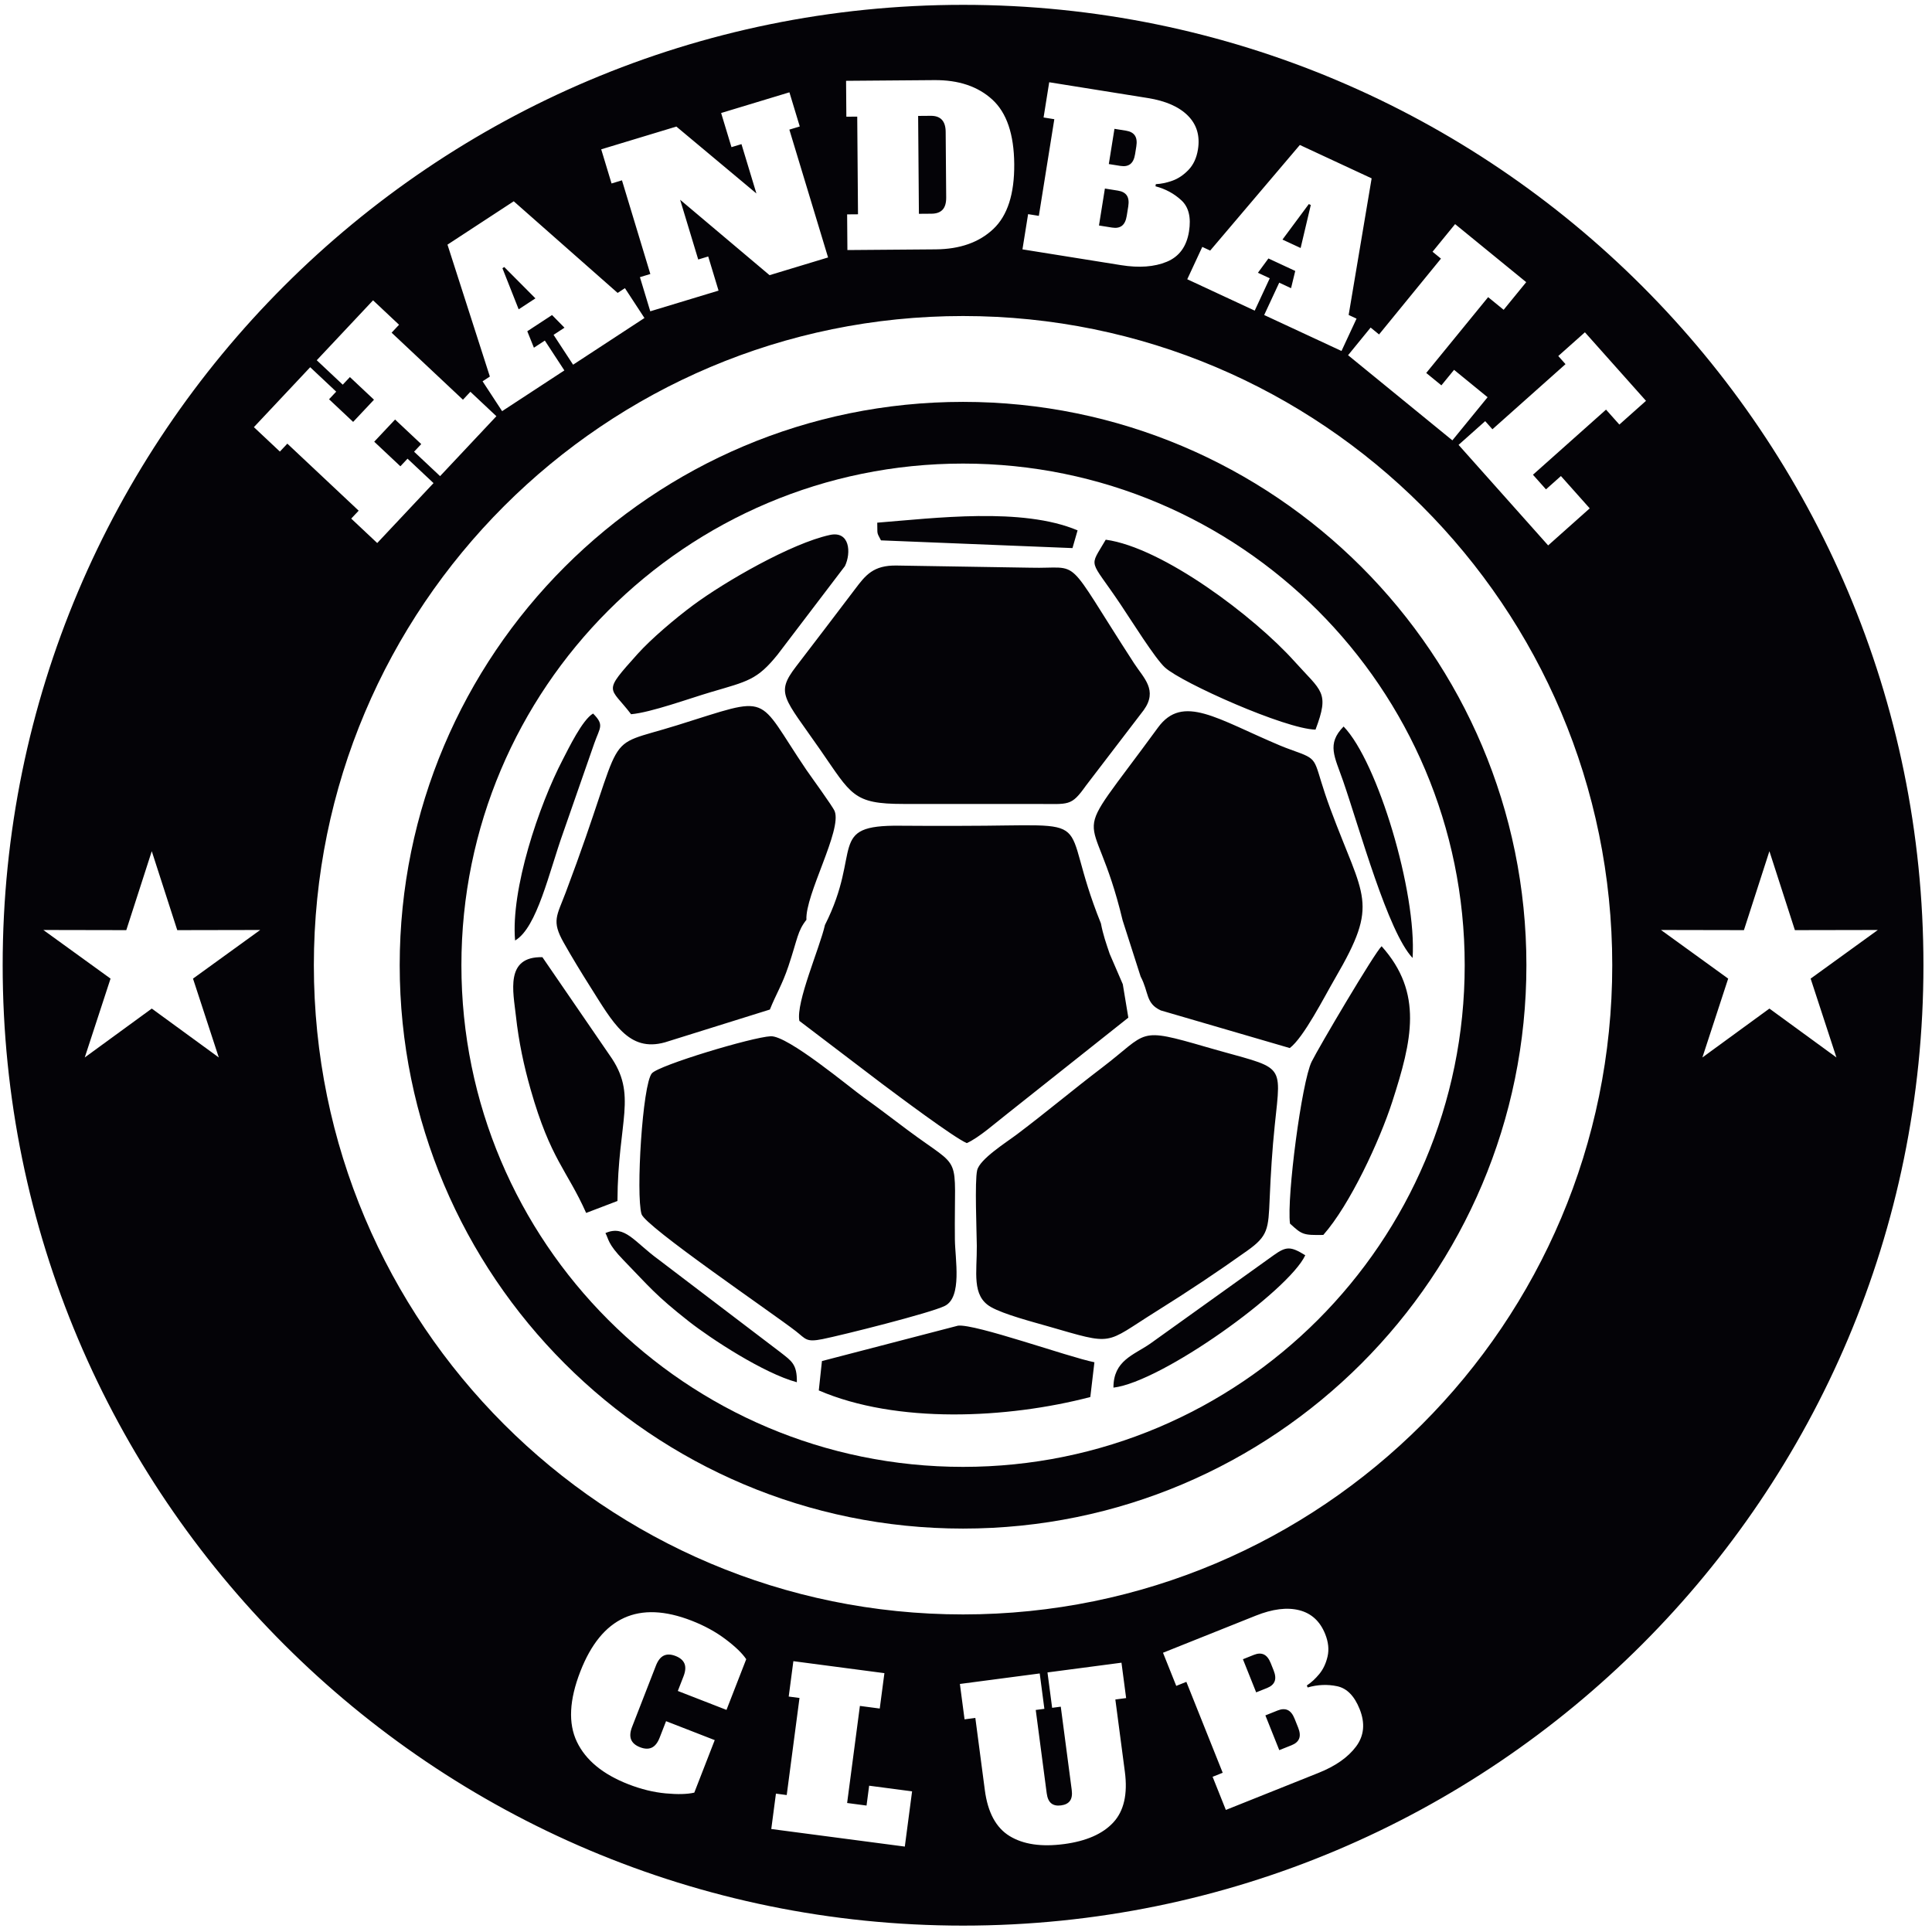 <?xml version="1.0" encoding="UTF-8" standalone="no"?>
<!-- Created with Inkscape (http://www.inkscape.org/) -->

<svg
   version="1.1"
   id="svg1"
   width="384"
   height="384"
   viewBox="0 0 384 384"
   sodipodi:docname="HANDBALL 6.eps"
   xmlns:inkscape="http://www.inkscape.org/namespaces/inkscape"
   xmlns:sodipodi="http://sodipodi.sourceforge.net/DTD/sodipodi-0.dtd"
   xmlns="http://www.w3.org/2000/svg"
   xmlns:svg="http://www.w3.org/2000/svg">
  <defs
     id="defs1" />
  <sodipodi:namedview
     id="namedview1"
     pagecolor="#ffffff"
     bordercolor="#000000"
     borderopacity="0.25"
     inkscape:showpageshadow="2"
     inkscape:pageopacity="0.0"
     inkscape:pagecheckerboard="0"
     inkscape:deskcolor="#d1d1d1">
    <inkscape:page
       x="0"
       y="0"
       inkscape:label="1"
       id="page1"
       width="384"
       height="384"
       margin="0"
       bleed="0" />
  </sodipodi:namedview>
  <g
     id="g1"
     inkscape:groupmode="layer"
     inkscape:label="1">
    <path
       id="path1"
       d="m 943.113,1819.87 c -32.297,42.39 -43.519,30.69 9.903,90.26 19.734,21.99 55.784,52.7 83.134,72.95 47,34.8 146.2,92.1 203.98,104.67 29.89,6.5 32.12,-26.48 22.56,-46.51 l -100.53,-132.13 c -30.7,-38.16 -44.75,-39.95 -99.7,-56.17 -32.64,-9.63 -89.573,-30.46 -119.347,-33.07 z m 367.857,286.25 c 85.51,6.78 216.79,23.44 299.39,-11.49 l -7.63,-26.49 -286.19,11.55 c -7.1,13.24 -4.93,8.77 -5.57,26.43 z M 1629.39,799.465 c -124.62,-32.477 -289.66,-40.16 -405.77,9.863 l 4.71,43.91 203.31,52.875 c 25.79,3.051 164.86,-46.879 203.88,-54.679 z m -434.78,562.105 c -5.5,27.59 30.49,109.08 38.21,143.34 56.54,111.7 1.79,149.63 112.52,148.32 29.97,-0.36 59.97,-0.18 89.95,-0.18 216.33,0 142.6,21.15 209.92,-145.73 3.47,-17.85 7.58,-28.99 13.15,-45.64 l 19.57,-45.32 8.28,-49.94 -179.52,-142.5 c -17.85,-13.84 -44.08,-37.26 -61.94,-44.98 -19.4,8.33 -103.2,71.19 -126.89,88.89 z m 10.52,151.07 c -13.49,-17.07 -12.91,-27.45 -26.86,-69.18 -9.41,-28.1 -18.41,-41.62 -27.75,-64.92 l -156.68,-48.97 c -54.649,-15.4 -78.094,29.84 -112.285,83.86 -12.7,20.07 -26.848,43.23 -39.196,65.16 -18.328,32.54 -10.269,39.59 3.172,75.22 95.27,252.53 47.606,212.57 166.629,249.65 143.62,44.75 115.95,46.91 192.7,-66.47 6.64,-9.8 39.63,-54.85 42.48,-62.03 11.23,-28.35 -44.23,-124.76 -42.21,-162.32 z m 458.83,-699.128 c -0.06,40.593 29.97,48.461 54.85,65.644 l 184.86,132.414 c 18.44,13.16 25.12,13.32 46.95,-0.22 -24.54,-52.893 -214.28,-189.287 -286.66,-197.838 z M 904.77,1044.47 c 29.093,12.87 43.105,-13.19 79.316,-39.5 L 1166.86,865.895 c 16.07,-12.653 24.45,-17.399 23.97,-44.321 -49.34,13.254 -128.47,64.992 -161.78,91.211 -49.952,39.32 -58.503,51.348 -97.57,91.565 -23.82,24.53 -21.683,31.16 -26.71,40.12 z m 53.933,28.4 c -8.555,29.06 1.391,194.13 15.477,210.36 10.574,12.2 149.89,54.08 177.56,55.4 25.57,1.23 118.46,-76.77 140.1,-92.21 21.74,-15.49 42.2,-31.35 65.1,-48.4 83.83,-62.43 68.69,-30.02 70.06,-163 0.3,-29.46 11.27,-86.375 -15.15,-99.426 -21.69,-10.715 -153.58,-43.739 -182.75,-49.578 -24.63,-4.934 -24.72,0.125 -39.81,11.906 -33.43,26.09 -225.145,156.458 -230.587,174.948 z M 1905,1205.38 c -3.71,-35.53 -6.04,-72.73 -7.55,-109.05 -1.92,-46.14 -2.47,-56.1 -33.51,-78.19 -45.28,-32.195 -86.41,-59.652 -136.26,-90.827 -78.82,-49.29 -61.04,-51.075 -162.05,-21.997 -22.45,6.461 -65.49,17.672 -84.77,28.661 -29.22,16.671 -20.73,51.98 -21.1,91.573 -0.21,22.26 -3.29,96.13 0.5,112.69 3.86,16.87 43.19,41.48 59.4,53.7 44.7,33.71 82.95,66.06 127.35,99.84 70.06,53.31 51.09,61.11 156.1,30.61 117.32,-34.09 112.12,-19.18 101.89,-117.01 z m 72.57,-163.69 c -29.97,-0.46 -31.72,0.32 -49.79,16.98 -5.01,39.47 17.52,211.72 32.34,241.87 10.29,20.95 94.2,163.09 104.58,172.6 62.58,-69.78 45.39,-141 16,-232.14 -18.94,-58.69 -63.37,-154.34 -103.13,-199.31 z M 810.602,1456.75 910.98,1310.42 c 42.633,-59.76 12.215,-97.2 11.762,-217.97 l -46.777,-17.86 c -28.723,64.36 -53.145,79.91 -82.91,184.23 -10.203,35.74 -17.844,71.57 -22.075,110.16 -3.945,35.94 -16.652,89.22 39.622,87.77 z m 867.088,55.02 c -44.69,186.82 -87.83,95.68 52.79,288.12 37.15,50.84 88.34,12.77 182.69,-26.89 11.74,-4.93 18.71,-6.91 30.85,-11.62 28.35,-10.99 18.83,-14.84 44.19,-83.18 50.15,-135.1 73.57,-138.59 7.34,-252.36 -16.5,-28.34 -47.09,-88.96 -68.09,-104.86 l -192.74,56.24 c -23,10.64 -17.48,26.75 -30.13,50.61 z m 433.32,-56.14 c -36.73,38.51 -78.92,192.35 -103.86,264.5 -12.53,36.26 -25.06,55.13 0.76,81.37 50.8,-52.39 109.37,-247.45 103.1,-345.87 z m -1341.26,26.08 c -6.566,76.5 35.328,201.48 71.344,270.52 8.273,15.85 29.191,59.5 45.226,68.66 17.149,-17.3 10.258,-20.49 1.793,-44.53 l -46.496,-133.45 c -20.914,-58.27 -39.012,-142.23 -71.867,-161.2 z m 580.35,204.07 c -75.49,0 -77.54,13.56 -124.53,81.25 -54.34,78.29 -66.9,83.66 -35.94,124.11 31.7,41.44 57.31,74.88 88.08,115.57 15.7,20.77 27.18,36.04 62.61,35.35 l 199.01,-3.22 c 79.48,-2.14 47.85,23.09 155.63,-143.12 14.11,-21.75 35.72,-39.9 14.17,-69.79 l -86.15,-112.63 c -22.62,-31.64 -24.85,-27.52 -74.12,-27.52 z m 390.89,203.88 c -14.82,13.44 -50.54,70.72 -66.43,94.38 -47.25,70.39 -47.41,53 -22.13,96.65 85.33,-11.65 222.31,-115.24 282.21,-182.02 40.36,-44.97 52.72,-45.23 31.29,-101.81 -45.29,0.94 -199.76,69.94 -224.94,92.8"
       style="fill:#040307;fill-opacity:1;fill-rule:evenodd;stroke:none"
       transform="matrix(0.133,0,0,-0.133,0,384)" />
    <path
       id="path2"
       d="m 1439.21,2879.98 c 792.65,0 1435.22,-642.57 1435.22,-1435.21 C 2874.43,652.117 2231.86,9.547 1439.21,9.547 646.559,9.547 3.988,652.117 3.988,1444.77 c 0,792.64 642.571,1435.21 1435.222,1435.21 z m -842.858,-478.08 -11.125,-11.85 106.605,-100.17 11.129,11.85 38.852,-36.51 -84.141,-89.55 -38.852,36.51 10.684,11.37 -39.09,36.72 -31.168,-33.16 39.09,-36.73 10.687,11.37 38.852,-36.5 -84.148,-89.55 -38.848,36.5 11.129,11.85 -106.606,100.17 -11.136,-11.85 -38.852,36.51 84.149,89.56 38.855,-36.51 -10.688,-11.38 36.004,-33.83 31.164,33.16 -36.003,33.84 -10.684,-11.37 -38.856,36.51 84.145,89.55 z m 326.656,47.57 10.883,7.13 29.191,-44.62 -106.629,-69.78 -29.191,44.62 16.316,10.68 -18.59,18.91 -36.996,-24.21 9.891,-24.61 16.32,10.68 29.192,-44.61 -93.028,-60.88 -29.191,44.61 10.879,7.12 -63.328,197.11 99.007,64.79 z m -147.899,-24.52 25.024,16.37 -46.578,46.84 -2.719,-1.78 z m 302.561,293.38 102.05,30.91 15.46,-51.03 -15.56,-4.71 57.86,-191.03 -87.44,-26.48 -133.65,112.71 27.05,-89.29 14.93,4.52 15.45,-51.02 -102.043,-30.91 -15.457,51.02 15.559,4.72 -42.402,140 -15.559,-4.71 -15.453,51.03 112.315,34.01 119.61,-99.98 -22.33,73.74 -14.93,-4.53 z m 188.29,-151.49 16.25,0.13 -1.15,145.96 -16.26,-0.13 -0.42,53.64 131.98,1.04 c 36.19,0.29 65.03,-9.4 86.54,-29.06 21.5,-19.66 32.43,-51.81 32.79,-96.45 0.35,-44.65 -10.07,-76.97 -31.25,-96.96 -21.2,-20.01 -49.89,-30.15 -86.08,-30.44 l -131.98,-1.04 z m 126.13,1 c 7.36,0.06 12.88,2.05 16.53,5.99 3.65,3.92 5.44,10.01 5.38,18.24 l -0.77,98.17 c -0.13,16.04 -7.57,24 -22.3,23.89 l -18.86,-0.16 1.16,-146.28 z m 144.32,-0.65 16.05,-2.57 23.13,144.45 -16.05,2.57 8.42,52.65 147.34,-23.59 c 26.75,-4.29 46.74,-13.09 59.97,-26.4 13.23,-13.31 18.22,-30.13 14.97,-50.46 -2.03,-12.63 -6.72,-22.8 -14.1,-30.5 -7.38,-7.71 -15.44,-13.11 -24.16,-16.21 -8.73,-3.11 -16.96,-4.81 -24.69,-5.11 l -0.51,-3.21 c 14.95,-3.92 27.88,-10.93 38.77,-21.02 10.9,-10.09 14.66,-25.61 11.31,-46.58 -3.6,-22.47 -14.68,-37.55 -33.25,-45.22 -18.57,-7.67 -41.33,-9.35 -68.29,-5.03 l -147.34,23.59 z m 137.96,72.08 c 6.2,-1 11.12,-0.09 14.76,2.73 3.63,2.82 6.01,7.76 7.15,14.83 l 1.85,11.55 c 1.13,7.07 0.41,12.5 -2.17,16.32 -2.57,3.81 -6.96,6.21 -13.16,7.21 l -17.34,2.77 -8.43,-52.64 z m -12.45,-92.17 c 6.2,-1 11.12,-0.08 14.76,2.74 3.63,2.82 6.02,7.76 7.14,14.82 l 2.27,14.13 c 1.12,7.06 0.4,12.5 -2.16,16.31 -2.58,3.81 -6.97,6.22 -13.17,7.21 l -19.59,3.14 -8.84,-55.22 z m 353.53,-130.59 11.79,-5.48 -22.47,-48.34 -115.56,53.74 22.49,48.34 17.68,-8.23 6.26,25.77 -40.09,18.65 -15.69,-21.39 17.69,-8.22 -22.48,-48.35 -100.81,46.88 22.47,48.34 11.79,-5.48 133.99,157.82 107.29,-49.89 z m -98.9,112.67 27.13,-12.61 15.19,64.29 -2.95,1.37 z m 98.03,-172.8 33.71,41.3 12.59,-10.29 92.52,113.32 -12.59,10.29 33.72,41.29 106.26,-86.75 -33.72,-41.31 -23.16,18.92 -92.52,-113.31 22.66,-18.51 18.93,23.17 50.1,-40.91 -52.63,-64.46 z m 165.12,-134.01 39.8,35.46 10.82,-12.13 109.22,97.32 -10.82,12.14 39.81,35.46 91.27,-102.43 -39.81,-35.46 -19.9,22.32 -109.22,-97.31 19.47,-21.85 22.33,19.9 43.03,-48.29 -62.13,-55.37 z m -367.56,-1990.448 15.09,6.035 -54.32,135.863 -15.1,-6.031 -19.8,49.516 138.58,55.414 c 25.17,10.058 46.84,12.773 65.04,8.144 18.19,-4.629 31.11,-16.508 38.76,-35.629 4.75,-11.875 5.93,-23.015 3.56,-33.421 -2.38,-10.403 -6.52,-19.184 -12.41,-26.329 -5.91,-7.14 -12.09,-12.828 -18.58,-17.054 l 1.21,-3.016 c 14.86,4.301 29.55,4.926 44.08,1.867 14.54,-3.062 25.74,-14.457 33.63,-34.183 8.45,-21.133 6.68,-39.77 -5.31,-55.887 -12,-16.121 -30.69,-29.25 -56.05,-39.391 l -138.58,-55.414 z m 832.09,1383.228 38.08,-117.97 123.96,0.24 -100.42,-72.67 38.53,-117.83 -100.15,73.06 -100.15,-73.06 38.54,117.83 -100.43,72.67 123.96,-0.24 z m -2417.429,0 38.082,-117.97 123.961,0.24 -100.426,-72.67 38.535,-117.83 -100.152,73.06 -100.149,-73.06 38.536,117.83 -100.43,72.67 123.965,-0.24 z M 939.141,220.762 c -38.184,14.859 -63.848,36.011 -77.012,63.465 -13.156,27.453 -11.445,62.492 5.144,105.117 31.68,81.418 87.125,106.715 166.317,75.894 19.19,-7.468 36.11,-16.734 50.77,-27.789 14.66,-11.051 24.93,-20.98 30.81,-29.781 l -29.49,-75.758 -72.73,28.305 8.5,21.82 c 2.98,7.676 3.47,14 1.45,18.973 -2.02,4.972 -6.47,8.793 -13.33,11.469 -6.87,2.671 -12.734,2.859 -17.578,0.558 -4.851,-2.301 -8.773,-7.285 -11.762,-14.965 l -35.613,-91.515 c -2.988,-7.676 -3.472,-14 -1.453,-18.973 2.02,-4.973 6.465,-8.793 13.336,-11.469 6.867,-2.675 12.727,-2.859 17.574,-0.558 4.852,2.297 8.77,7.285 11.758,14.965 l 9.551,24.543 72.727,-28.305 -30.54,-78.485 c -10.49,-2.433 -24.77,-2.804 -42.836,-1.121 -18.074,1.68 -36.601,6.219 -55.593,13.61 z m 213.469,-66.856 6.96,52.875 16.12,-2.121 19.1,145.074 -16.12,2.121 6.96,52.872 136.04,-17.907 -6.96,-52.871 -29.66,3.903 -19.09,-145.071 29.01,-3.824 3.91,29.664 64.16,-8.441 -10.87,-82.539 z m 437.34,-22.527 c -33.74,-4.441 -60.78,-0.453 -81.1,11.957 -20.34,12.41 -32.69,35.273 -37.08,68.582 l -14.21,108 -16.11,-2.117 -6.97,52.875 119.29,15.695 6.96,-52.871 -12.9,-1.699 16.38,-124.442 c 0.93,-7.089 3.17,-12.097 6.73,-15.019 3.56,-2.922 8.45,-3.973 14.68,-3.149 6.23,0.821 10.69,3.102 13.37,6.844 2.67,3.738 3.55,9.156 2.62,16.246 l -16.38,124.442 -12.9,-1.696 -6.96,52.871 110.58,14.555 6.96,-52.875 -16.12,-2.117 14.22,-108 c 4.38,-33.316 -1.37,-58.563 -17.26,-75.738 -15.88,-17.172 -40.49,-27.957 -73.8,-32.344 z m 340.24,147.746 c 5.84,2.336 9.6,5.648 11.26,9.938 1.68,4.281 1.18,9.746 -1.47,16.39 l -5.32,13.289 c -2.65,6.637 -6.06,10.938 -10.23,12.891 -4.16,1.949 -9.17,1.758 -15.01,-0.574 l -18.41,-7.364 20.76,-51.933 z m -36.64,85.508 c 5.83,2.34 9.59,5.64 11.26,9.933 1.67,4.286 1.18,9.75 -1.47,16.391 l -4.35,10.867 c -2.66,6.645 -6.07,10.946 -10.23,12.895 -4.17,1.953 -9.17,1.761 -15.01,-0.574 l -16.3,-6.52 19.79,-49.508 z M 1439.21,2414.94 c 535.81,0 970.17,-434.36 970.17,-970.17 0,-535.813 -434.36,-970.18 -970.17,-970.18 -535.812,0 -970.179,434.367 -970.179,970.18 0,535.81 434.367,970.17 970.179,970.17"
       style="fill:#040307;fill-opacity:1;fill-rule:evenodd;stroke:none"
       transform="matrix(0.133,0,0,-0.133,0,384)" />
    <path
       id="path3"
       d="m 1439.21,2286.65 c 464.95,0 841.88,-376.93 841.88,-841.88 0,-464.961 -376.93,-841.891 -841.88,-841.891 -464.96,0 -841.89,376.93 -841.89,841.891 0,464.95 376.93,841.88 841.89,841.88 z m 0,-92.21 c 414.03,0 749.67,-335.64 749.67,-749.67 0,-414.04 -335.64,-749.676 -749.67,-749.676 -414.04,0 -749.675,335.636 -749.675,749.676 0,414.03 335.635,749.67 749.675,749.67"
       style="fill:#040307;fill-opacity:1;fill-rule:evenodd;stroke:none"
       transform="matrix(0.133,0,0,-0.133,0,384)" />
  </g>
</svg>
